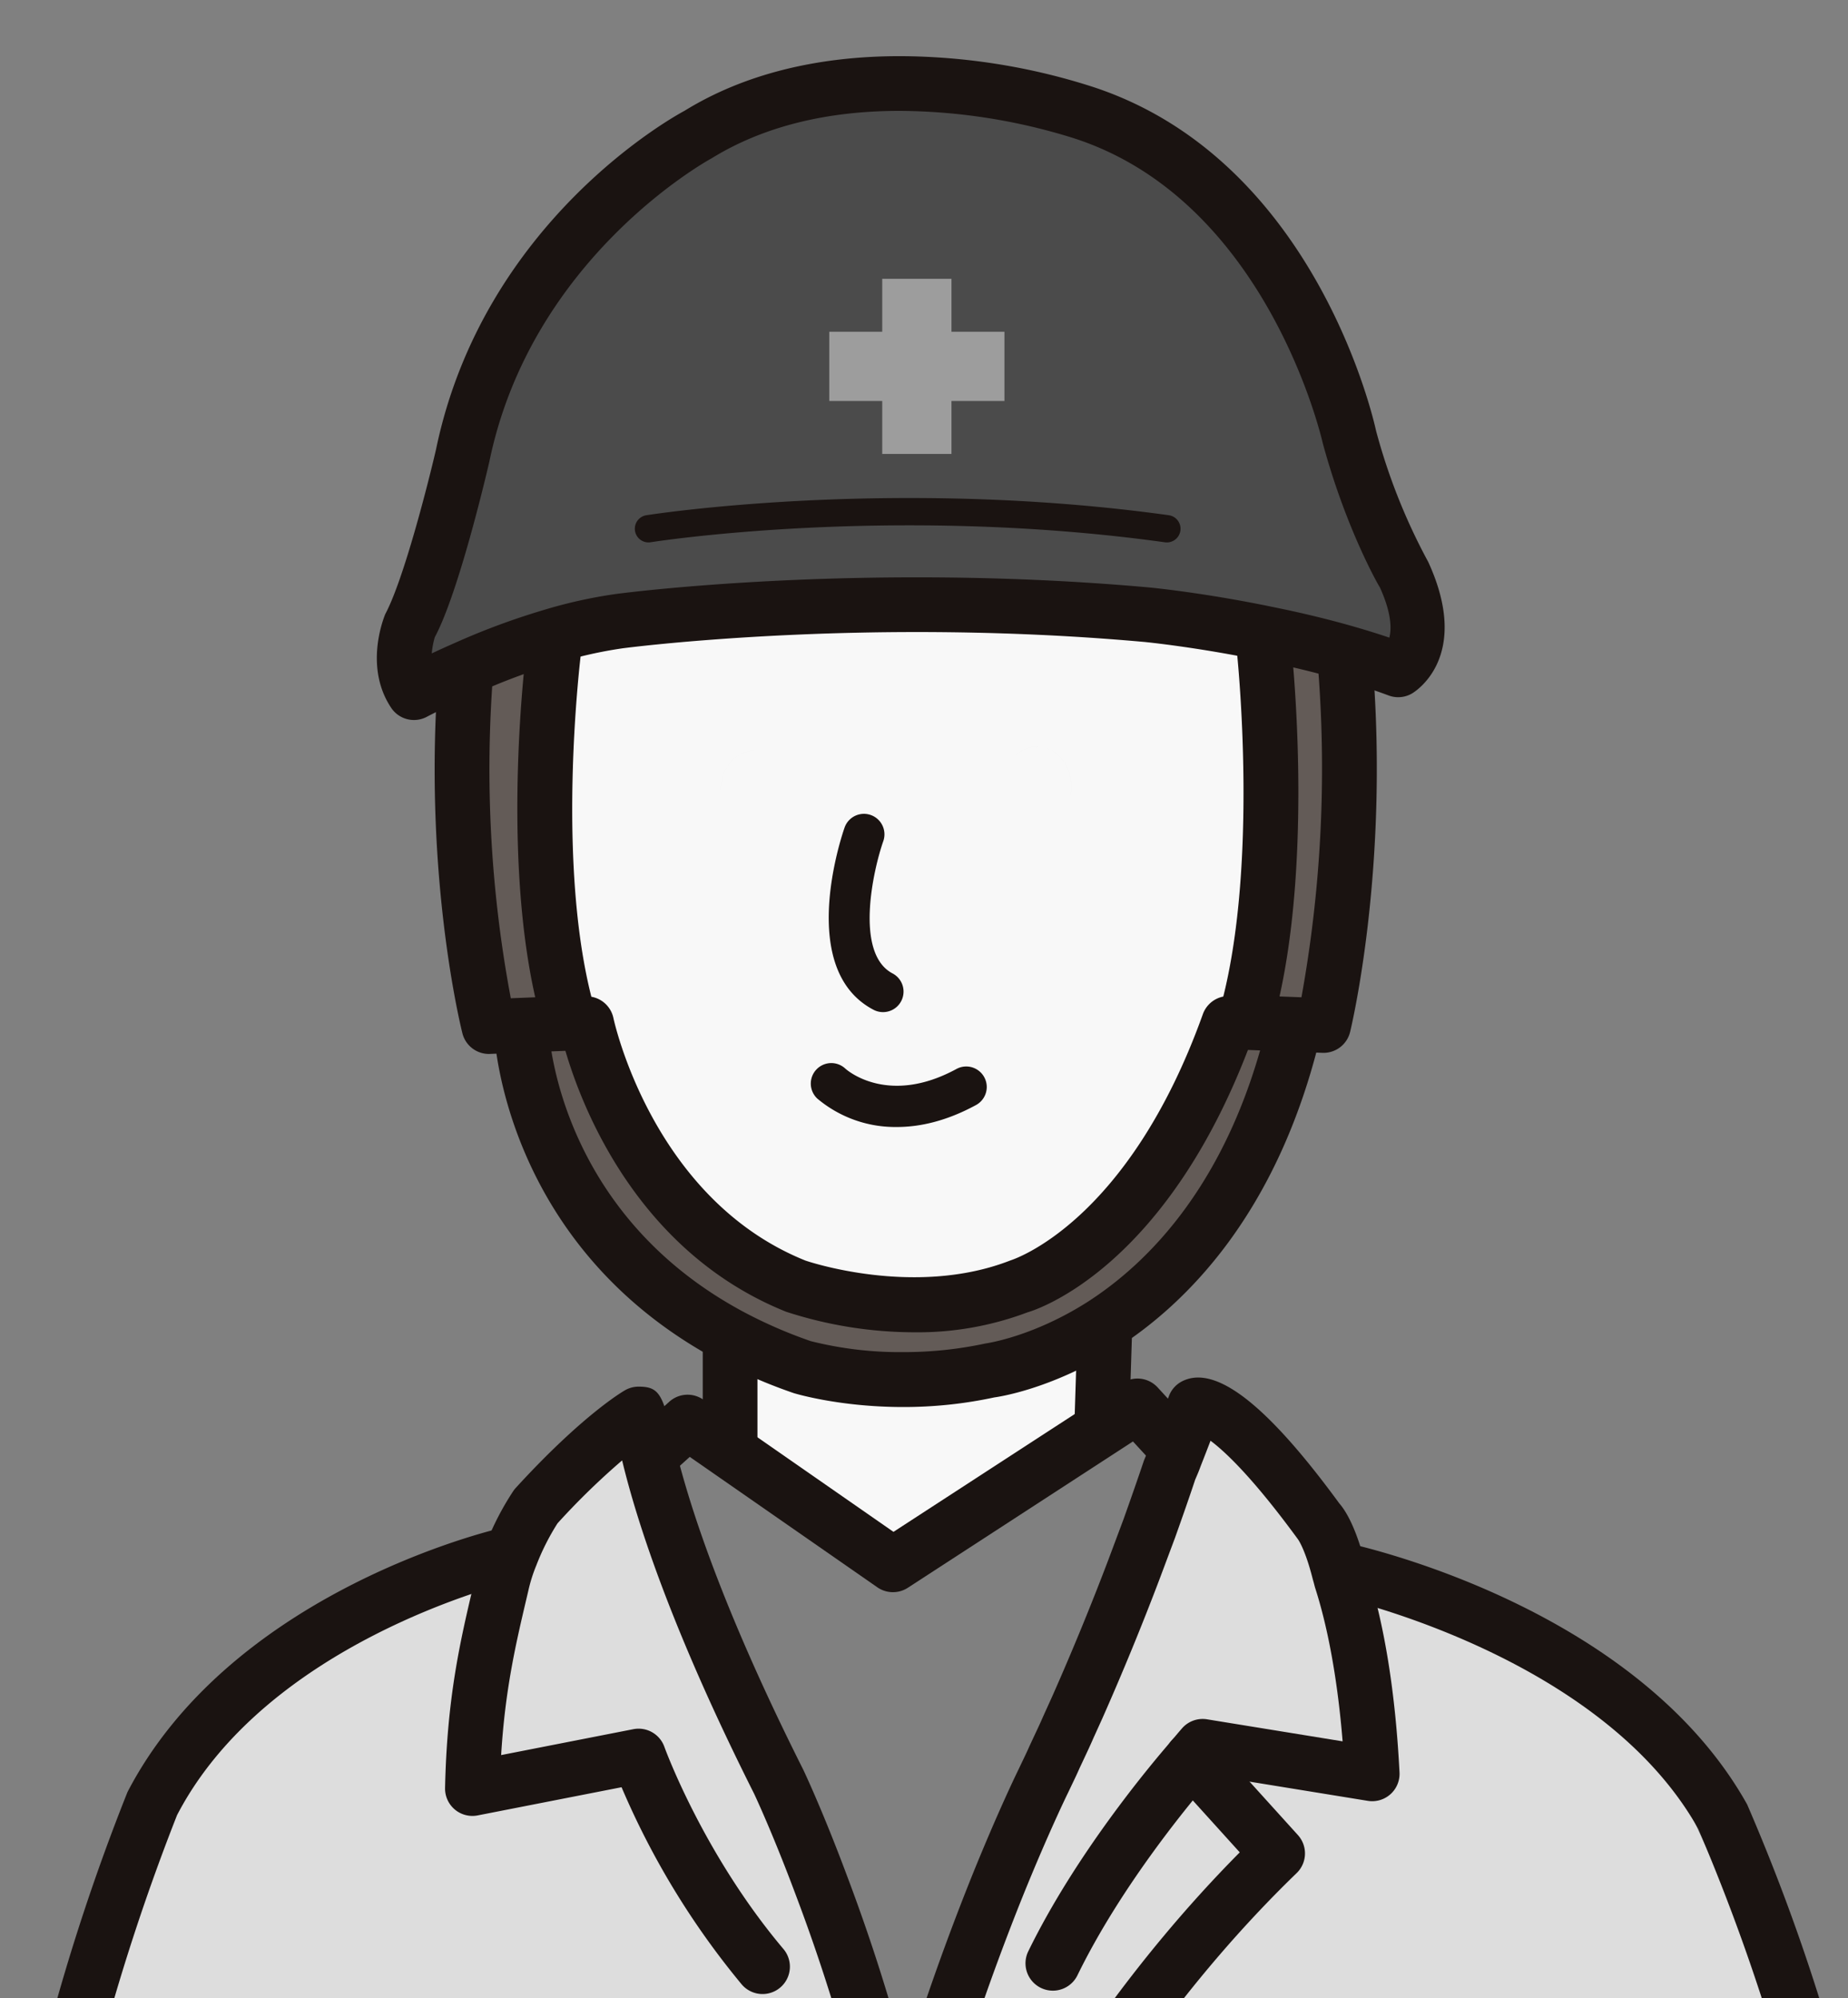 <svg xmlns="http://www.w3.org/2000/svg" xmlns:xlink="http://www.w3.org/1999/xlink" width="517" height="559" viewBox="0 0 517 559"><rect x="0" y="0" width="517" height="559" fill="#808080" stroke="none"/><defs><clipPath id="a"><rect width="517" height="559" transform="translate(3226 5103)" fill="#fff" opacity="0.746"/></clipPath><clipPath id="b"><rect width="589.497" height="884.575" fill="none"/></clipPath></defs><g transform="translate(-3226 -5103)" clip-path="url(#a)"><g transform="translate(3198 5118.712)"><g clip-path="url(#b)"><path d="M377.635,667.252a54.453,54.453,0,0,0-12.475,13.236l.069,2.8c21.188-1.09,47.044.622,72.9,9.887.069.078.069.078.139.078,0,0-.069-1.4-.139-4.126-.07-4.049-.07-9.032,0-14.248.069-4.983.279-11.056.7-17.985h-.069l-.488-.156c-3.415-.856-6.691-1.479-9.827-1.946-23.7-3.348-40.145,4.282-50.32,12.145a3.888,3.888,0,0,1-.488.312M257.481,679.709l2.928-12.769c2.16-27.25,7.179-54.5,13.1-79.259,7.317-30.364,25.505-53.443,32.266-72.362C312.259,497.333,317,486.511,317,486.511c.975-2.336,2.02-4.671,2.927-7.007,1.185-2.881,2.369-5.606,3.415-8.331.767-1.868,1.464-3.659,2.231-5.528,5.645-14.325,10.315-27.328,14.148-38.7,1.324-3.97,2.579-7.708,3.764-11.289,2.509-7.4,7.512-22.173,9.185-27.7.07-.234-2.773,7.614-2.7,7.38,2.44-6.929,4.809-14.092,4.809-14.092s8.947-3.291,32.24,20.406c0,0-.858-3.028,5.509,8.444l5.747,7.506s2.862,5.719,3.071,5.8c5.018,1.012,68.432,17.985,100.143,69.449A534.081,534.081,0,0,1,527.2,558.1s36.521,126.6-9.757,221.816c0,0-16.517,42.9-61.889,50.218-12.406,2.1-27.042,1.4-44.118-3.582,0,0-43.838-12.612-73.04-28.963,0,0-2.718-.622-16.1-3.036-1.045-.234-2.23-.389-3.415-.623-19.724-3.737-44.118-9.109-58.056-19.464l-26,2.647s-9.757-6.307-20.282-21.722c-.627-.779-2.857-5.3-4.53-8.565.348.078.627.156.906.234-.976-1.246-1.951-2.569-2.857-3.893a224.629,224.629,0,0,1,7.876-54.189c.906-3.27,1.951-6.462,3.067-9.732,0,0,14.566-6.307,38.4.467Z" fill="#ddd"/><path d="M486.168,831.531s.939,26.394-1.8,45.391v.934H111.4v-2.725c-.94-8.175-.94-20.009-.94-20.009l.235-3.192c17.377,1.4,51.269,2.647,86.413-3.971,0,0,72.48-9.577,90.326-19.075l47.824-4.049s2.27-5.995.939-29.119l.157-1.167c15.028,2.413,18.081,3.036,18.081,3.036,32.8,16.35,82.029,28.963,82.029,28.963,19.177,4.983,35.614,5.684,49.546,3.582Z" fill="#ddd"/><path d="M467.148,656.9h.078c-.469,6.929-.7,13-.782,17.985.078-5.995.234-12.379.7-17.985" fill="#fddbc1"/><path d="M466.6,656.741l.548.156c-.47,5.605-.626,11.99-.7,17.985-.079,5.216-.079,10.2,0,14.248v4.048c-29.039-9.265-58.078-10.978-81.873-9.888l-.079-2.8s4.462-6.618,14.011-13.236a4.472,4.472,0,0,0,.548-.312,105.141,105.141,0,0,1,56.513-12.146c3.522.468,7.2,1.091,11.036,1.947" fill="#fffaf2"/><path d="M466.6,693.256c-.078,0-.078,0-.156-.078V689.13c.078,2.725.156,4.126.156,4.126" fill="#fddbc1"/><path d="M455.563,654.794A105.143,105.143,0,0,0,399.05,666.94c11.428-7.864,29.9-15.494,56.513-12.146" fill="#fddbc1"/><path d="M420.967,145.372c9.158,20.009-1.8,26.316-1.8,26.316-4.384-1.635-8.923-3.114-13.463-4.438-7.984-2.336-15.968-4.2-23.325-5.684-18.786-3.892-33.422-5.294-33.422-5.294-80.229-7.241-147.7,1.791-147.7,1.791a128.159,128.159,0,0,0-19.177,4.282,194.154,194.154,0,0,0-23.873,8.876c-8.688,3.815-14.4,6.851-14.4,6.851-5.479-8.175-.939-19.075-.939-19.075,6.34-11.756,14.558-47.182,14.558-47.182C170.183,50.152,223.1,22.046,223.1,22.046c45.633-28.107,107.624-6.385,107.624-6.385,59.252,19.075,74.75,90.7,74.75,90.7,6.418,23.591,15.5,39.007,15.5,39.007" fill="#4b4b4b"/><path d="M405.7,167.25l-1.252,4.2c4.383,56.214-6.184,99.736-6.184,99.736l-8.219-.312-13.854-.545c12.367-41.731,5.4-104.952,5.4-104.952l.783-3.815c7.357,1.48,15.341,3.348,23.325,5.684" fill="#635b57"/><path d="M390.049,270.879l-.078,1.479c-11.114,46.248-34.362,70.306-53.7,82.685-17.062,10.822-31.073,12.613-31.073,12.613-29.2,6.306-52.913-.934-52.913-.934a139.68,139.68,0,0,1-19.412-8.409c-56.746-30.053-59.017-85.955-59.017-85.955l-.078-1.245,13.776-.545H192.1s10.957,54.422,58.39,73.5c0,0,32.8,11.757,62.931,0,0,0,35.536-9.966,58.312-73.5l4.462-.234Z" fill="#635b57"/><path d="M-3127.924-4928.109c-47.433-19.074-58.391-73.5-58.391-73.5h-4.541c-12.757-41.731-4.539-105.187-4.539-105.187l-.938-3.036a128.248,128.248,0,0,1,19.176-4.282s67.472-9.032,147.7-1.791c0,0,14.638,1.4,33.421,5.293l-.782,3.815s6.968,63.221-5.4,104.952l-4.463.234c-22.777,63.532-58.312,73.5-58.312,73.5a81.829,81.829,0,0,1-29.709,5.225A108.912,108.912,0,0,1-3127.924-4928.109Zm-11.272-127.607h0a8.615,8.615,0,0,1-4.634-1.368A8.61,8.61,0,0,0-3139.2-5055.716Zm88.526-12.146c0,6.071-4.3,11.055-9.628,11.055,5.324,0,9.629-4.984,9.629-11.056,0-6.151-4.3-11.135-9.629-11.135a9.254,9.254,0,0,0-7.722,4.482,9.256,9.256,0,0,1,7.722-4.48C-3054.975-5079-3050.671-5074.013-3050.671-5067.862Zm-93.167,10.772-.015-.009Zm-4.986-9.683c0-6.15,4.306-11.133,9.629-11.133a9.321,9.321,0,0,1,7.919,4.8,9.321,9.321,0,0,0-7.92-4.8C-3144.518-5077.907-3148.824-5072.923-3148.824-5066.772Z" transform="translate(3378.415 5272.173)" fill="#f8f8f8"/><path d="M-3094.7-4922.384a112.535,112.535,0,0,1-23.71-2.624,86.954,86.954,0,0,1-9.68-2.63l-.018-.007a86.455,86.455,0,0,1-29.3-19.643,107.709,107.709,0,0,1-17.932-24.483,128.427,128.427,0,0,1-8.99-20.877c-1.414-4.317-2.146-7.4-2.382-8.457h-4.508l-.108-.354a167.95,167.95,0,0,1-6.111-34.144,319.509,319.509,0,0,1-.964-34.256c.436-19.963,2.324-35.447,2.5-36.889l-1.056-3.415.484-.145a128.076,128.076,0,0,1,19.252-4.3c.087-.012,8.779-1.166,23.328-2.3,13.425-1.051,34.728-2.3,59.982-2.3,22.114,0,43.815.947,64.5,2.813.149.014,14.883,1.448,33.478,5.3l.489.1-.866,4.227c.133,1.24,1.746,16.747,1.932,36.8a341.093,341.093,0,0,1-1.279,34.172,179.7,179.7,0,0,1-6.08,34.1l-.1.339-4.484.235a178.811,178.811,0,0,1-18.661,38.081,114.281,114.281,0,0,1-19.062,22.384,74.717,74.717,0,0,1-14.807,10.444,35.2,35.2,0,0,1-5.98,2.581A82,82,0,0,1-3094.7-4922.384Zm-33.045-6.193a86.684,86.684,0,0,0,9.568,2.6,112.207,112.207,0,0,0,23.477,2.6,81,81,0,0,0,29.527-5.191l.047-.016a34.549,34.549,0,0,0,5.867-2.541,73.869,73.869,0,0,0,14.609-10.328,113.386,113.386,0,0,0,18.866-22.186,178.167,178.167,0,0,0,18.634-38.129l.112-.313,4.442-.233a179.586,179.586,0,0,0,5.943-33.569,340.026,340.026,0,0,0,1.274-34.071c-.193-20.756-1.917-36.619-1.935-36.777l-.009-.078.016-.077.681-3.326c-18.307-3.767-32.734-5.17-32.879-5.185-20.653-1.864-42.324-2.809-64.408-2.809-25.217,0-46.489,1.25-59.894,2.3-14.525,1.137-23.2,2.288-23.283,2.3a126.289,126.289,0,0,0-18.615,4.122l.821,2.656-.014.108c-.021.158-2.057,16.087-2.511,36.9a318.469,318.469,0,0,0,.961,34.143,167.837,167.837,0,0,0,5.963,33.578h4.58l.081.4a86.671,86.671,0,0,0,2.447,8.772,127.415,127.415,0,0,0,8.925,20.711,106.685,106.685,0,0,0,17.763,24.243A85.447,85.447,0,0,0-3127.748-4928.577Zm-11.448-126.639h0a8.982,8.982,0,0,1-4.139-1.01l-.106-.055c-.2-.106-.4-.22-.592-.341l-.063-.04h0l-.032-.021.533-.846.019.012h0l-.012-.007-.117.2.109-.164-.288.487.323-.511c.192.122.39.236.588.341a8.011,8.011,0,0,0,3.778.949Zm78.9-1.09v-1c5.033,0,9.128-4.735,9.128-10.555a11.5,11.5,0,0,0-2.7-7.547,8.469,8.469,0,0,0-6.432-3.087,8.013,8.013,0,0,0-4.135,1.15,9.72,9.72,0,0,0-3.149,3.073l-.018.028h0l-.84-.542a10.726,10.726,0,0,1,3.5-3.42,9.121,9.121,0,0,1,4.645-1.291,9.455,9.455,0,0,1,7.189,3.434,12.5,12.5,0,0,1,2.94,8.2c0,6.338-4.5,11.5-10.039,11.556Zm-88.026-10.466h-1a12.5,12.5,0,0,1,2.94-8.2,9.454,9.454,0,0,1,7.188-3.434,9.829,9.829,0,0,1,8.349,5.042l-.858.514-.012-.021a8.836,8.836,0,0,0-7.478-4.534C-3144.229-5077.406-3148.324-5072.636-3148.324-5066.772Z" transform="translate(3378.415 5272.173)" fill="rgba(0,0,0,0)"/><path d="M355.3,395.3c.391-.934.861-1.946,1.252-2.959-1.878,5.528-4.226,12.224-7.044,19.621,2.191-6.151,4.148-11.757,5.792-16.662" fill="#fff"/><path d="M336.276,355.043l.783,1.713-.861,27.172.078.156-58.469,37.994-47.355-32.933,1.8-2.492V359.481l.626-1.168a139.68,139.68,0,0,0,19.412,8.409s23.717,7.24,52.912.934c0,0,14.012-1.791,31.074-12.613" fill="#f8f8f8"/><path d="M107.41,685.626c0,1.947,0,3.893-.069,5.839l8.506,46.248a10.968,10.968,0,0,1,1.107.078c6.155.389,36.169,2.491,59.751,6.929a19.426,19.426,0,0,1,2.075.389c2.766.545,5.394,1.09,7.884,1.713,1.659,3.27,3.873,7.786,4.5,8.564,10.443,15.416,20.124,21.723,20.124,21.723l25.8-2.648c13.832,10.356,38.037,15.728,57.608,19.465,1.176.233,2.351.389,3.388.623l-.138,1.168c1.176,23.123-.83,29.118-.83,29.118l-42.256,4.049c-15.768,9.5-79.807,19.075-79.807,19.075-31.051,6.618-61,5.372-76.349,3.971-6.709-.623-10.65-1.246-10.65-1.246-49.585,0-67.705-96.621-67.705-96.621C-5.04,641.091,15.5,553.813,15.5,553.813a548.784,548.784,0,0,1,24.2-65.245c28.908-49.75,87.584-71.723,96.505-73.67.553-.156.9-.233.9-.233l.968.389c2.7-8.019,10.849-18.189,10.849-18.189,16.114-19.932,22.249-14.043,22.249-14.043s4.6,5.327,6.882,16.15c3.458,16.427,12.532,43.66,32.934,89.6a184.56,184.56,0,0,1,14.089,31.838c6.431,19.231,17.878,37.534,22.858,66.73l1.729.545c-5.878,24.759-10.858,52.009-13,79.259l-2.905,12.769h-.069c-23.652-6.774-38.106-.467-38.106-.467-1.106,3.27-2.143,6.462-3.043,9.732l-.553-.234-22.96-1.323s-27.11-13.314-61.619-1.791" transform="translate(38.31)" fill="#ddd"/><path d="M216.285,688.74l.626.234a201.492,201.492,0,0,0-8.845,54.189c.313.467,1.174,1.946,2.192,3.659-2.818-.623-5.792-1.168-8.923-1.713-.783-.156-1.565-.312-2.348-.389-26.613-4.9-60.739-6.618-67.627-6.93-.783-.078-1.253-.078-1.253-.078l-9.627-46.247c.078-1.946.078-3.893.078-5.839,39.058-11.523,69.741,1.79,69.741,1.79Z" fill="#fffaf2"/><path d="M208.067,743.163c1.018,1.324,2.113,2.647,3.209,3.893-.313-.078-.626-.156-1.017-.234-1.018-1.713-1.879-3.192-2.192-3.659" fill="#fddbc1"/><path d="M187.559,270.567l-13.776.545-9,.389s-10.958-43.522-6.418-99.813l-.157-.467a194.154,194.154,0,0,1,23.873-8.876l.939,3.036s-8.218,63.454,4.54,105.186" fill="#635b57"/><path d="M198.987,744.72c-26.691-4.438-60.661-6.54-67.627-6.929,6.888.311,41.014,2.024,67.627,6.929" fill="#fddbc1"/><path d="M143.811,185.725a7.651,7.651,0,0,1-6.363-3.392c-7.548-11.262-2.273-24.775-1.646-26.278,5.13-9.593,11.946-36.393,14.168-45.969,13.3-64.265,67.246-93.582,69.536-94.8C235.812,5.225,256.206,0,279.7,0a178.1,178.1,0,0,1,53.554,8.439c62.547,20.133,79.029,93.207,79.7,96.308A167.807,167.807,0,0,0,427.566,141.5c12.283,26.74-3.887,36.426-4.581,36.825a7.653,7.653,0,0,1-6.492.538c-4.211-1.57-8.571-2.99-12.931-4.262-7-2.047-14.627-3.906-22.692-5.528-18.155-3.761-32.5-5.165-32.644-5.179-20.4-1.841-41.854-2.777-63.725-2.777-47.711,0-81.89,4.49-82.229,4.535a119.882,119.882,0,0,0-18,4.03,185.362,185.362,0,0,0-22.921,8.521c-8.352,3.668-13.836,6.569-13.954,6.632A7.629,7.629,0,0,1,143.811,185.725Zm5.816-23.138a24.534,24.534,0,0,0-.841,4.505c1.873-.878,4.005-1.851,6.345-2.878a200.6,200.6,0,0,1,24.773-9.206,135.078,135.078,0,0,1,20.33-4.529c1.433-.192,35.462-4.671,84.267-4.671,22.328,0,44.246.956,65.144,2.843.656.063,15.311,1.491,34.287,5.422,8.45,1.7,16.513,3.665,23.921,5.833,2.955.862,5.911,1.788,8.829,2.777.691-2.582.518-7.152-2.673-14.125-.048.055-9.315-15.89-15.924-40.183-.241-1.055-15.47-67.966-69.711-85.428a165.511,165.511,0,0,0-48.678-7.64c-20.613,0-38.306,4.46-52.587,13.256-.909.5-50.35,27.58-62.19,84.8-.9,3.9-8.664,36.888-15.295,49.224Z" fill="#1a1311"/><path d="M164.78,279.155a7.653,7.653,0,0,1-7.418-5.784c-.46-1.827-11.215-45.4-6.627-102.3a7.653,7.653,0,1,1,15.256,1.23,346.624,346.624,0,0,0,4.911,91.273l6.832-.28c-9.483-42.041-2.624-96.432-2.3-98.9a7.653,7.653,0,0,1,15.179,1.965c-.08.619-7.849,62.332,4.268,101.967a7.653,7.653,0,0,1-7.016,9.884l-22.748.933Q164.946,279.155,164.78,279.155Z" fill="#1a1311"/><path d="M398.271,278.844q-.146,0-.293-.006l-22.083-.857a7.653,7.653,0,0,1-7.037-9.822c11.792-39.793,5.2-101.323,5.132-101.939a7.653,7.653,0,0,1,15.214-1.676c.27,2.455,6.063,56.591-3.24,98.516l6.13.239a358.911,358.911,0,0,0,4.729-91.248,7.653,7.653,0,0,1,15.26-1.19c4.428,56.776-5.933,100.311-6.376,102.137A7.653,7.653,0,0,1,398.271,278.844Z" fill="#1a1311"/><path d="M283.836,357.024a116.346,116.346,0,0,1-35.928-5.755c-50.955-20.486-62.83-76.8-63.311-79.192a7.653,7.653,0,0,1,15-3.034c.1.5,10.842,50.666,53.747,67.921.017,0,30.3,10.5,57.294-.029.963-.315,32.969-10.594,53.89-68.951a7.653,7.653,0,0,1,14.408,5.165c-23.836,66.487-61.844,77.833-63.451,78.284A86.907,86.907,0,0,1,283.836,357.024Z" fill="#1a1311"/><path d="M280.676,377.931c-17.586,0-29.891-3.668-30.62-3.891a146.707,146.707,0,0,1-20.763-8.967c-59.94-31.744-62.978-89.943-63.078-92.405a7.653,7.653,0,0,1,15.293-.632c.107,2.264,3.082,52.043,54.952,79.514a131.156,131.156,0,0,0,18.357,7.947,102.134,102.134,0,0,0,25.88,3.073,108.64,108.64,0,0,0,22.89-2.394c.739-.124,13.361-1.936,28.591-11.6,17.025-10.9,39.608-33.3,50.352-78.01a7.653,7.653,0,0,1,14.882,3.576c-11.934,49.658-37.588,74.906-57.008,87.342-18.319,11.619-33.59,13.677-34.231,13.759A120.483,120.483,0,0,1,280.676,377.931Z" fill="#1a1311"/><path d="M0,34.825a7.653,7.653,0,0,1-7.653-7.653V0A7.653,7.653,0,0,1,0-7.653,7.653,7.653,0,0,1,7.653,0V27.172A7.653,7.653,0,0,1,0,34.825Z" transform="translate(232.253 359.481)" fill="#1a1311"/><path d="M0,34.825c-.082,0-.164,0-.247,0A7.653,7.653,0,0,1-7.649,26.93L-6.788-.242A7.653,7.653,0,0,1,1.1-7.649,7.653,7.653,0,0,1,8.51.242L7.649,27.414A7.653,7.653,0,0,1,0,34.825Z" transform="translate(336.198 356.755)" fill="#1a1311"/><path d="M277.807,429.731a7.646,7.646,0,0,1-4.37-1.37L220.972,391.88,216.4,396a7.653,7.653,0,1,1-10.241-11.375l9.08-8.175a7.653,7.653,0,0,1,9.484-.6l10.1,7.007,43.136,30L342.046,371.2a7.653,7.653,0,0,1,9.806,1.237l10.019,10.9A7.653,7.653,0,0,1,350.6,393.7l-5.639-6.135L281.977,428.5A7.645,7.645,0,0,1,277.807,429.731Z" fill="#1a1311"/><path d="M266.858,674.593q-.341,0-.687-.031a7.653,7.653,0,0,1-6.944-8.3c2.2-24.75,7.232-51.856,14.947-80.566a708.375,708.375,0,0,1,25.883-76.931c7.309-18.056,12.615-28.882,12.837-29.334l1.08-2.267c.708-1.474,1.417-2.946,2.059-4.419l1.357-2.909c.86-1.83,1.7-3.612,2.467-5.394l2.582-5.7c5.574-12.6,10.867-25.484,15.684-38.2l4.209-11.243c2.139-6.005,4.08-11.565,5.711-16.43l1.369-3.283c2.968-7.615,5.6-14.7,5.6-14.7a7.653,7.653,0,0,1,3.766-4.187c9.33-4.64,23.7,6.556,43.928,34.221,1.8,2.052,4.645,6.7,7.281,16.978.051.089.224.75.4,1.455q7.419,23.236,9.144,56.809a7.653,7.653,0,0,1-8.87,7.949l-43.17-7.015-.127.153c-5.855,6.737-25.572,30.285-37.981,55.759a7.653,7.653,0,0,1-13.76-6.7c13.23-27.159,34.025-52.005,40.084-58.973,1.856-2.233,3-3.535,3-3.535a7.659,7.659,0,0,1,6.976-2.5l37.932,6.164c-1.374-16.781-4-31.5-7.7-42.979-.053-.166-.342-1.271-.384-1.44-.059-.175-.324-1.16-.37-1.339-2.11-8.224-4.048-10.784-4.068-10.808-12.473-17.056-20.226-24.393-24.433-27.534-.836,2.183-1.792,4.656-2.758,7.1-.5,1.391-.826,2.14-1.141,2.864l-.4.937c-1.461,4.422-3.434,10.074-5.644,16.276l-4.268,11.4c-4.926,13.006-10.325,26.155-16.059,39.109l-2.551,5.633c-.755,1.758-1.662,3.692-2.595,5.676L330,479.01c-.647,1.49-1.435,3.135-2.225,4.78l-1.081,2.268c-.112.232-5.364,10.957-12.436,28.428a692.652,692.652,0,0,0-25.3,75.2c-7.482,27.843-12.354,54.069-14.479,77.938A7.654,7.654,0,0,1,266.858,674.593Z" fill="#1a1311"/><path d="M279.6,594.79a7.655,7.655,0,0,1-7.506-6.2c-5.676-29.4-14.814-56.572-21.481-74.185-6.476-17.355-11.6-28.207-11.654-28.314-22.914-45.58-32.727-75.816-36.912-93.224a201.4,201.4,0,0,0-18.071,17.6,65.864,65.864,0,0,0-5.935,11.771,42.89,42.89,0,0,0-2.188,6.886l-.612,2.608c-2.922,12.432-5.93,25.229-7.039,43.576l36.986-7.246A7.659,7.659,0,0,1,213.866,473c.106.3,10.843,29.941,33.315,56.571a7.653,7.653,0,0,1-11.7,9.871A223.274,223.274,0,0,1,201.89,484.3l-40.255,7.887a7.653,7.653,0,0,1-9.123-7.672c.536-25.27,4.242-41.039,7.827-56.289l.591-2.517a57.14,57.14,0,0,1,2.873-9.093,78.314,78.314,0,0,1,7.837-15.244,7.656,7.656,0,0,1,.645-.808c18.845-20.6,30.14-27.082,30.612-27.348a7.653,7.653,0,0,1,3.76-.988c6.2,0,6.807,2.549,10.184,16.7,3.945,16.557,13.369,45.686,35.869,90.446.3.621,5.539,11.716,12.229,29.647,6.866,18.14,16.3,46.2,22.182,76.669a7.66,7.66,0,0,1-7.523,9.1Z" fill="#1a1311"/><path d="M293.3,650.148a7.658,7.658,0,0,1-7.211-10.218c1.112-3.128,27.258-75.38,88.748-137.41l-19.037-21.041a7.653,7.653,0,0,1,10.93-10.7l1.566,1.479A7.656,7.656,0,0,1,369.675,474l21.431,23.687a7.653,7.653,0,0,1-.355,10.636c-62.715,60.648-89.967,135.984-90.235,136.738A7.656,7.656,0,0,1,293.3,650.148Z" fill="#1a1311"/><path d="M420.174,838.9a98.3,98.3,0,0,1-30.055-5.064c-1.608-.51-39.884-12.745-66.812-29.069-1.6-.354-5.306-1.146-13.16-2.709l-3.231-.651c-19.7-4.116-39.7-9.289-53.215-18.993l-20.513,2.3a7.653,7.653,0,0,1-5.3-1.374c-.412-.294-10.219-7.391-20.454-23.926-.474-.61-1.187-2.075-3.6-7.316l-2.516-5.312a7.944,7.944,0,0,1-.912-3.624,252.192,252.192,0,0,1,7.379-56.083c.847-3.372,1.832-6.695,2.884-10.1a7.653,7.653,0,0,1,4.014-4.646c.646-.308,16-7.424,39.937-.075q.1.023.2.049.3.079.591.165c7.447-2.407,28.253-7.305,53.632,2.337a7.653,7.653,0,0,1,2.61,1.66c-.137-.145,3.26,2.231,12.324,2.231,1.759,0,3.732-.09,5.934-.3,2.843-.31,6.675.132,12.639.9a77.553,77.553,0,0,0,9.038.864c15.558-.691,33.54,1.912,57.411,8.384-.055-3.893-.052-8.718.009-13.757.064-6.127.2-12.665.585-18.407q.025-.375.087-.745c1.4-20.527,5.321-52.718,16.137-93.656l.571-2.119c.584-2.173,1.177-4.38,1.806-6.586a7.653,7.653,0,0,1,14.721,4.193l-2.31,8.466c-10.6,40.137-14.379,71.523-15.677,90.777-.012.171-.036.424-.069.7h.006c-.37,5.47-.49,11.7-.551,17.55-.063,5.151-.063,10.059,0,14.047v4.169l.123,5.3a7.653,7.653,0,0,1-9.813,7.57c-27.249-8.032-46.473-11.3-62.332-10.6a76.632,76.632,0,0,1-11.692-.972,74.682,74.682,0,0,0-9.116-.855c-16.911,1.652-25.489-2.5-28.9-4.885-24.993-9.092-43.852-1.223-44.042-1.142a7.654,7.654,0,0,1-5.413.237l-2.052-.673c-.192-.043-.38-.094-.562-.151-12.8-4.011-21.939-2.858-26.351-1.77-.548,1.86-1.065,3.714-1.537,5.6a241.932,241.932,0,0,0-6.883,50.607l.364.759,1.638,3.5c1.041,2.265,2.114,4.65,2.635,5.555a84.617,84.617,0,0,0,14.347,17.876l20.318-2.282a7.652,7.652,0,0,1,5.7,1.685c10.943,8.966,31.09,14.076,49.355,17.893l1.224.24c.746.139,1.468.278,2.141.444,12.109,2.4,14.636,3.046,14.636,3.046a7.777,7.777,0,0,1,2.148.909c25.343,15.65,64.131,28.057,64.52,28.18,13.227,4.257,25.424,5.382,36.28,3.354,36.16-6.434,50.164-44.847,50.3-45.234,40.583-92.152,8.986-216.1,8.662-217.342a562.552,562.552,0,0,0-22.907-64.071c-26.807-47.916-98.428-64.334-101.464-65.009q-.338-.075-.667-.18a7.654,7.654,0,0,1,2.076-15.021,8.594,8.594,0,0,1,2.14.311c9.323,2.1,81.932,19.976,111.589,73.058a557.747,557.747,0,0,1,23.989,66.849c1.432,5.466,33.351,130.479-9.195,227.03-.45,1.361-16.75,46.655-61.778,54.667A74.117,74.117,0,0,1,420.174,838.9Z" transform="translate(36.005)" fill="#1a1311"/><path d="M111.728,860.706a232.461,232.461,0,0,1-23.356-1.162c-4.792-.5-8.089-1-9.423-1.211-48.919-.828-65.723-92.507-67.485-103C-11.26,642.358,6.425,555.862,7.189,552.236a593.576,593.576,0,0,1,22.083-66.593c27.976-53.851,96.3-71.848,104-73.725,4.1-1,8.63,1.387,9.643,5.479s-1.071,8.116-5.159,9.145c-4.057,1.03-69.695,17.637-94.619,65.559l0,0a603.216,603.216,0,0,0-21.066,63.7c-.082.45-17.667,86.807,4.445,196.757,4.274,25.339,22.052,90.478,53.1,90.478a7.713,7.713,0,0,1,1.324.115c.14.024,3.45.595,9,1.17,13.013,1.328,38.882,2.6,65.779-3.8,22.045-3.7,59.663-11.738,68.936-17.979a7.652,7.652,0,0,1,3.459-1.26l31.821-3.406a205.158,205.158,0,0,0-.086-21.8,7.653,7.653,0,0,1,15.29-.7c1.032,22.661-.547,29.963-1.055,31.662a7.653,7.653,0,0,1-6.517,5.415L231.45,836.31c-17.044,9.695-66.88,18.225-72.7,19.2A204.876,204.876,0,0,1,111.728,860.706Z" transform="translate(34.397)" fill="#1a1311"/><path d="M207.136,753.932a7.681,7.681,0,0,1-1.559-.16l-1.684-.359c-1.236-.267-2.5-.544-3.758-.745-.832-.16-1.368-.278-1.906-.332-26.61-4.878-60.654-6.6-67.215-6.9-3.492-.158-7.686-2.741-8.4-6.163l-9.628-46.247a7.651,7.651,0,0,1-.154-1.87c.075-1.843.073-3.686.073-5.529C112.829,632.2,94.189,563.53,94,562.842a7.653,7.653,0,0,1,14.762-4.045c.791,2.886,19.37,71.309,19.449,126.818,0,1.736,0,3.465-.052,5.193l8.239,39.575c12.64.665,40.869,2.552,63.975,6.811a23.288,23.288,0,0,1,2.457.41c1.247.192,2.788.522,4.3.849l1.55.331a7.654,7.654,0,0,1-1.544,15.149Z" fill="#1a1311"/><path d="M216.291,696.393q-.2,0-.4-.01l-25.986-1.324a7.652,7.652,0,0,1-2.657-.622c-.263-.112-28.826-12-64.529-1.47-4.006,1.182-8.924-.872-10.173-4.857s.224-8.042,4.187-9.357a17.173,17.173,0,0,1,2.567-.675c36.174-10.726,65.926-.821,72.657,1.762l24.712,1.259a7.653,7.653,0,0,1-.383,15.3Z" fill="#1a1311"/><path d="M374.47,692.734a7.653,7.653,0,0,1-5.694-12.764c.381-.425,9.533-10.515,26.091-19.453a112.548,112.548,0,0,1,61.2-13.36c3.764.25,7.775.746,11.785,1.411a7.653,7.653,0,1,1-2.5,15.1c-3.5-.581-7.007-1.02-10.291-1.238a97,97,0,0,0-52.429,11.276c-14.729,7.967-22.382,16.4-22.457,16.486A7.634,7.634,0,0,1,374.47,692.734Z" fill="#1a1311"/><path d="M1.4,28.052a7.653,7.653,0,0,1-7.627-7.126L-7.635.527A7.653,7.653,0,0,1-.527-7.635,7.653,7.653,0,0,1,7.635-.527l1.409,20.4a7.653,7.653,0,0,1-7.107,8.162Q1.667,28.052,1.4,28.052Z" transform="translate(283.286 790.812)" fill="#1a1311"/><path d="M210.807,622.9q-.131,0-.263,0l-79.368-2.725a7.653,7.653,0,0,1,.525-15.3l77.953,2.676a27.14,27.14,0,0,0,5.655-4.612l-1.143-25.7a19.519,19.519,0,0,0-3.956-5.023,578.348,578.348,0,0,0-86.738-5.061,7.653,7.653,0,1,1-.505-15.3,583.014,583.014,0,0,1,91.662,5.523,7.653,7.653,0,0,1,3.7,1.6c1.469,1.176,8.9,7.424,10.847,14.96a7.653,7.653,0,0,1,.236,1.576l1.33,29.9a7.653,7.653,0,0,1-1.765,5.238c-1.978,2.374-9,10.26-16.371,12.04A7.655,7.655,0,0,1,210.807,622.9Z" fill="#1a1311"/><path d="M368.133,618.847a7.653,7.653,0,0,1-4.749-1.651c-9.086-7.189-9.792-13.682-9.792-15.5l-1.311-18.543a7.652,7.652,0,0,1,.081-1.761c1.756-10.794,10.08-17.651,11.023-18.4a7.654,7.654,0,0,1,2.259-1.235c40.5-13.932,97-11.872,99.381-11.777a7.653,7.653,0,0,1-.6,15.294c-.549-.021-54.645-1.98-92.352,10.47a16.958,16.958,0,0,0-4.447,7.358l1.232,17.67a9.823,9.823,0,0,0,2.132,2.757c11.893-.068,57.989-.555,82.238-4.038a7.653,7.653,0,1,1,2.177,15.15C426.465,618.8,370.5,618.847,368.133,618.847Z" fill="#1a1311"/><path d="M213.556,666.5a7.659,7.659,0,0,1-7.6-8.669c2.522-18.856-2.55-40.6-2.6-40.821a7.653,7.653,0,1,1,14.894-3.529c.237,1,5.772,24.749,2.879,46.379A7.655,7.655,0,0,1,213.556,666.5Z" fill="#1a1311"/><path d="M366.715,666.5a7.655,7.655,0,0,1-7.514-6.25c-4.3-23.034,1.209-49.524,1.445-50.641a7.653,7.653,0,0,1,14.974,3.169c-.051.244-5.105,24.674-1.374,44.662a7.66,7.66,0,0,1-7.532,9.059Z" fill="#1a1311"/><path d="M0,47.349q-.179,0-.361-.017A3.826,3.826,0,0,1-3.81,43.166L.26-.356A3.826,3.826,0,0,1,4.426-3.81,3.826,3.826,0,0,1,7.88.356L3.81,43.878A3.827,3.827,0,0,1,0,47.349Z" transform="translate(265.519 699.64)" fill="#1a1311"/><path d="M209.392,136.041a3.827,3.827,0,0,1-.6-7.6c.676-.109,68.544-10.789,146.174-.013a3.826,3.826,0,0,1-1.052,7.58c-76.505-10.62-143.237-.12-143.9-.012A3.856,3.856,0,0,1,209.392,136.041Z" fill="#1a1311"/><path d="M278.944,299.587a33.865,33.865,0,0,1-22.3-7.955,5.739,5.739,0,0,1,7.851-8.374c.568.511,12.029,10.461,31.077.1a5.739,5.739,0,1,1,5.486,10.083C292.661,298.006,285.22,299.587,278.944,299.587Z" fill="#1a1311"/><path d="M290.659,264.956c-14.4,0-29.462-7.372-30.439-7.859a5.739,5.739,0,0,1,5.112-10.278c7.428,3.682,30.182,11.932,37.065,1.894a5.74,5.74,0,0,1,9.467,6.492C306.81,262.576,298.84,264.956,290.659,264.956Z" transform="translate(487.752 -73.806) rotate(83)" fill="#1a1311"/><path d="M484.378,884.576a7.659,7.659,0,0,1-7.584-8.746c2.607-18.08,1.736-43.77,1.726-44.028a7.653,7.653,0,0,1,15.3-.543c.039,1.106.931,27.3-1.873,46.755A7.655,7.655,0,0,1,484.378,884.576Z" fill="#1a1311"/><path d="M111.39,882.785A7.654,7.654,0,0,1,103.8,876c-.978-8.512-.989-20.381-.989-20.882a7.653,7.653,0,0,1,15.306,0c0,.114.012,11.5.889,19.136a7.653,7.653,0,0,1-6.73,8.476A7.738,7.738,0,0,1,111.39,882.785Z" fill="#1a1311"/><path d="M1.793,36.694a7.653,7.653,0,0,1-7.631-7.18L-7.638.473A7.653,7.653,0,0,1-.473-7.638,7.653,7.653,0,0,1,7.638-.473l1.8,29.041a7.653,7.653,0,0,1-7.165,8.112C2.112,36.689,1.952,36.694,1.793,36.694Z" transform="translate(272.798 837.915)" fill="#1a1311"/></g></g><path d="M14.813,49V34.186H0V14.813H14.813V0H34.186V14.813H49V34.186H34.186V49Z" transform="translate(3458 5181)" fill="#9d9d9d"/></g></svg>